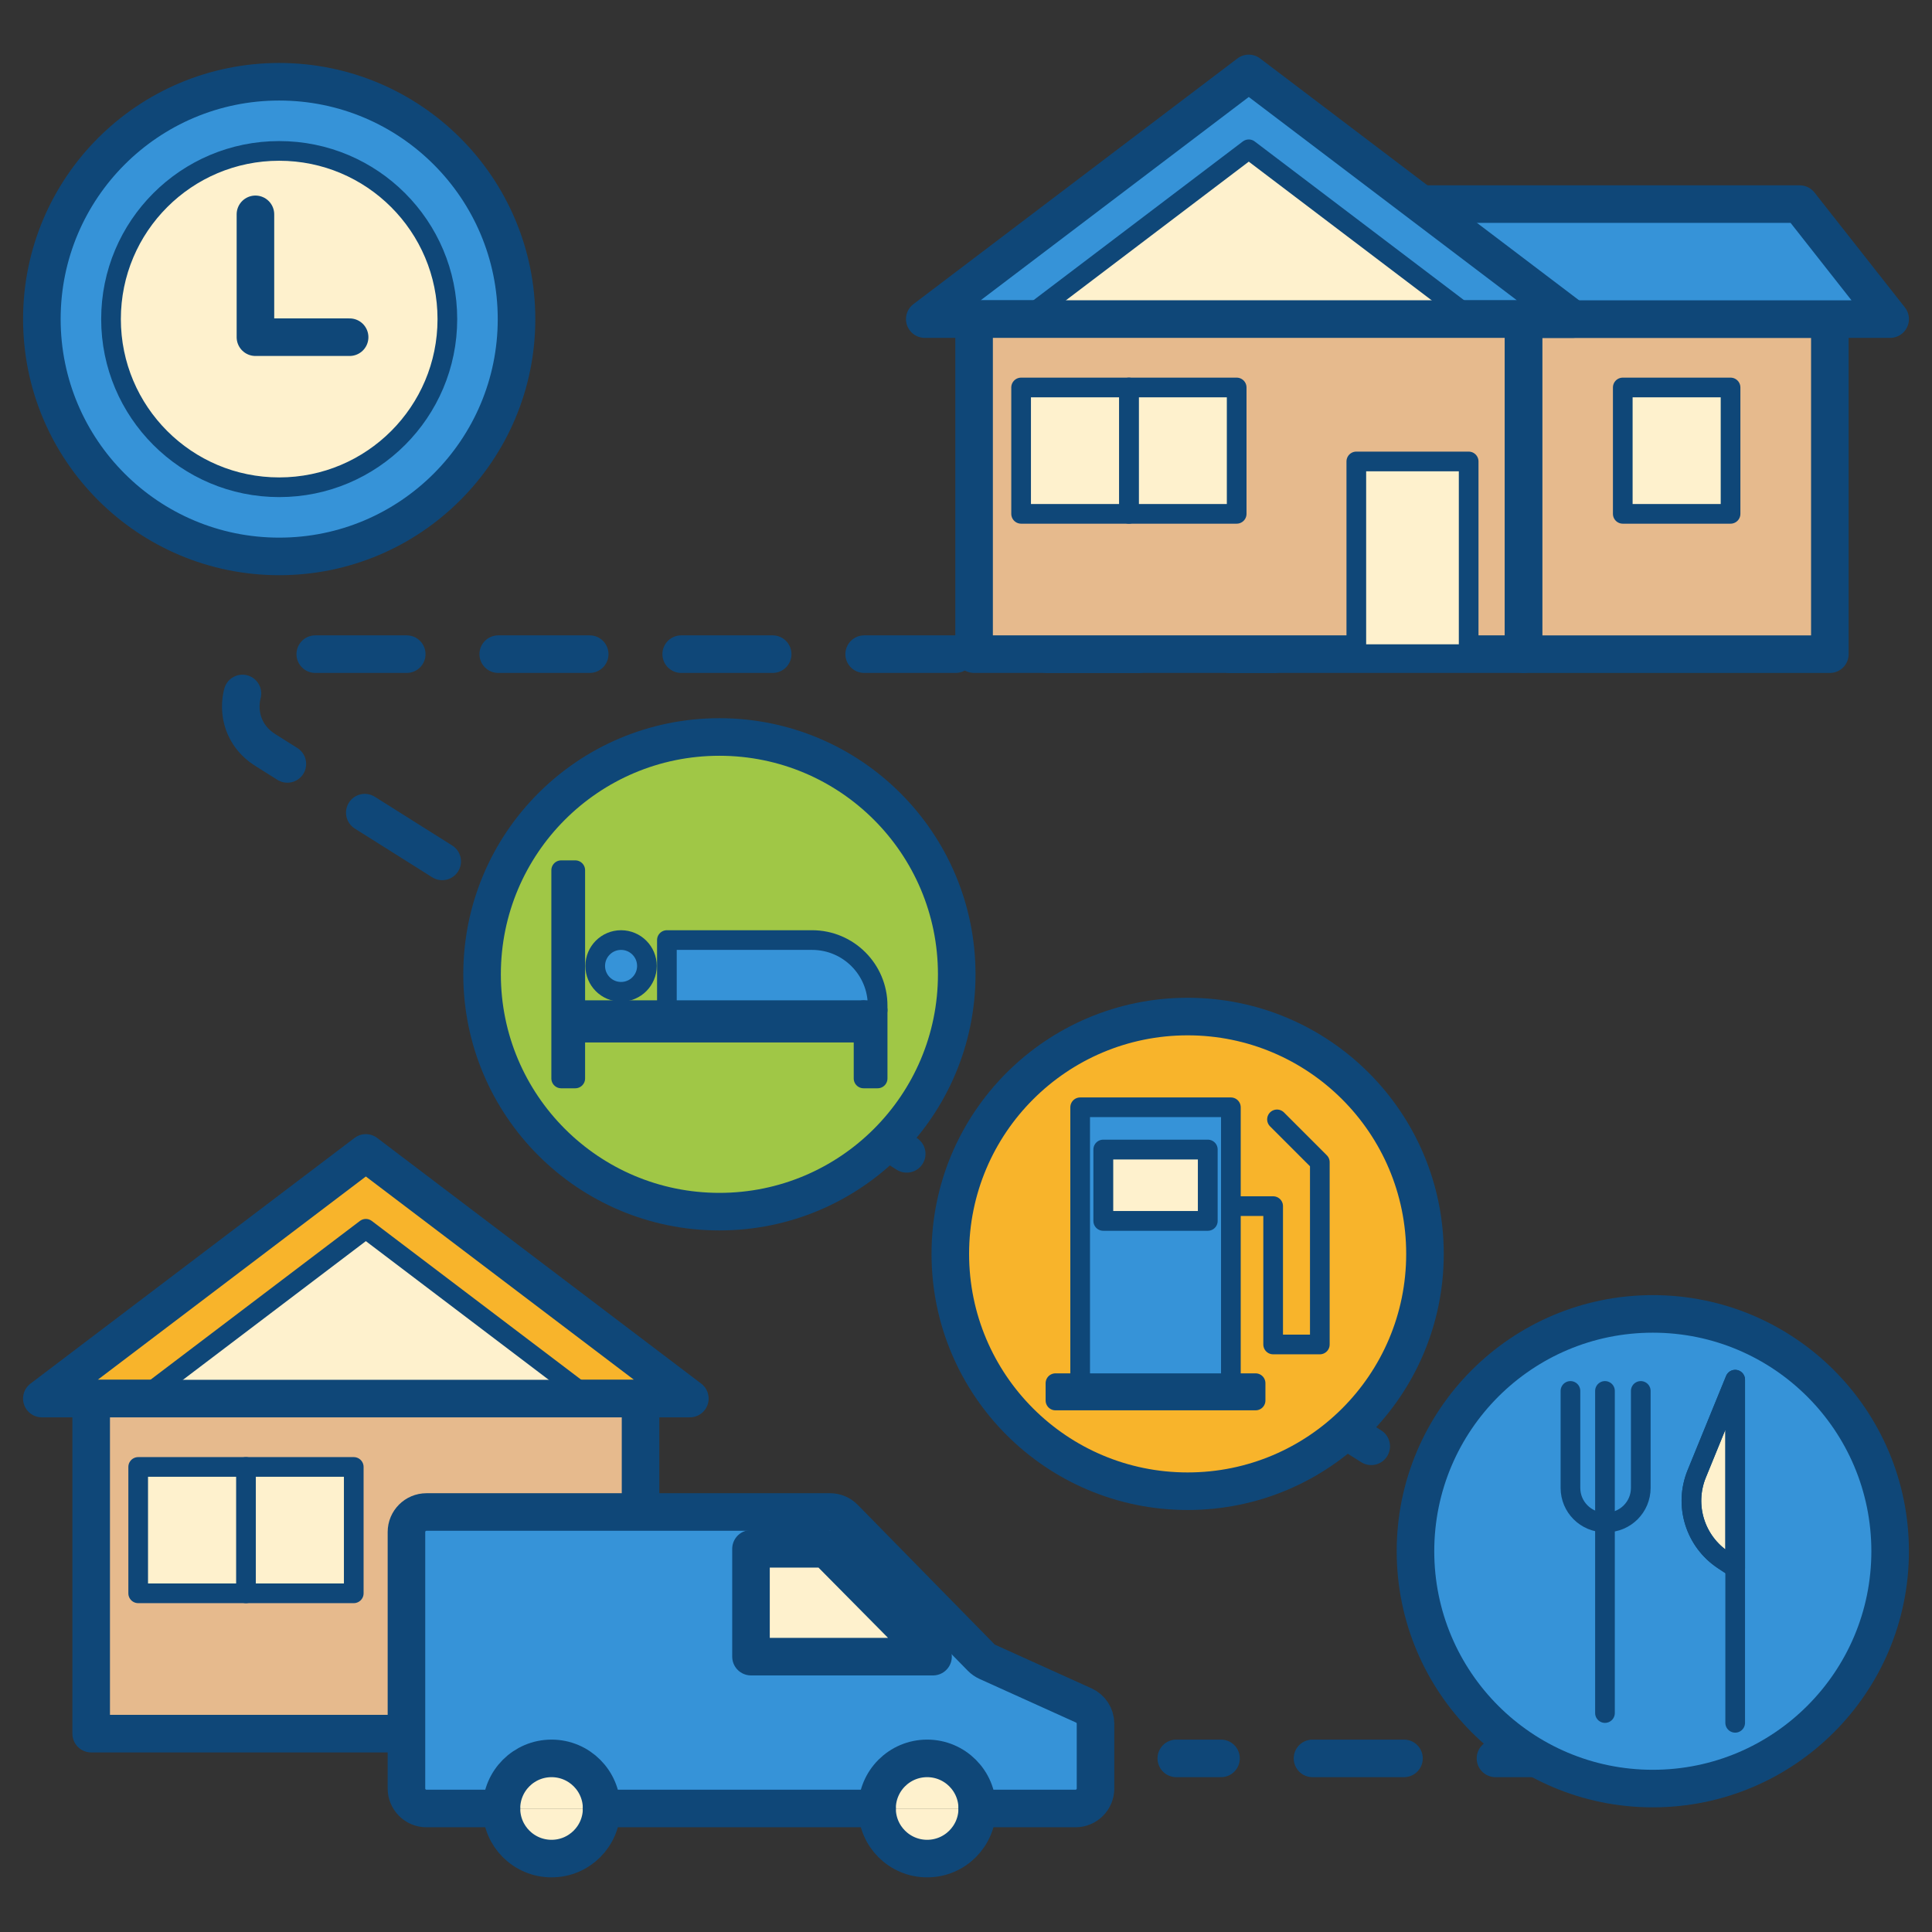 <?xml version="1.0" encoding="UTF-8"?> <svg xmlns="http://www.w3.org/2000/svg" id="Layer_1" data-name="Layer 1" viewBox="0 0 1080 1080"><rect x="0" y="0" width="1080" height="1080" fill="#333333" stroke="none"/><defs><style> .cls-1 { fill: #a0c746; } .cls-1, .cls-2, .cls-3, .cls-4, .cls-5, .cls-6, .cls-7, .cls-8, .cls-9 { stroke: #0f4778; stroke-linecap: round; stroke-linejoin: round; } .cls-1, .cls-2, .cls-4, .cls-5, .cls-6, .cls-7, .cls-9 { stroke-width: 21px; } .cls-2, .cls-6, .cls-8 { fill: none; } .cls-3, .cls-4, .cls-10 { fill: #fef1cd; } .cls-3, .cls-8 { stroke-width: 11px; } .cls-5 { fill: #f8b42b; } .cls-11 { fill: #0f4778; } .cls-6 { stroke-dasharray: 0 0 51.14 51.14; } .cls-7, .cls-12 { fill: #3693d8; } .cls-9 { fill: #e6ba8d; } </style></defs><circle class="cls-7" cx="156.07" cy="178.37" r="132.67"></circle><g><polygon class="cls-5" points="23.39 781.81 385.63 781.81 204.51 644.49 23.39 781.81"></polygon><polygon class="cls-3" points="79.34 781.81 329.69 781.81 204.51 686.9 79.34 781.81"></polygon><rect class="cls-9" x="50.96" y="781.81" width="307.1" height="187.31" transform="translate(409.03 1750.93) rotate(-180)"></rect><rect class="cls-4" x="264.63" y="861.39" width="62.8" height="107.73" transform="translate(592.06 1830.51) rotate(-180)"></rect><rect class="cls-3" x="137.5" y="820.04" width="60.25" height="70.64" transform="translate(335.25 1710.71) rotate(-180)"></rect><rect class="cls-3" x="77.26" y="820.04" width="60.25" height="70.64" transform="translate(214.76 1710.71) rotate(-180)"></rect></g><g><g><path class="cls-12" d="M612.4,963.55v36.22c0,6.18-5.01,11.19-11.19,11.19h-54.92c0-15.47-12.54-28.01-28.01-28.01s-28,12.54-28,28.01h-153.96c0-15.47-12.53-28.01-28-28.01s-28.01,12.54-28.01,28.01h-41.91c-6.18,0-11.19-5.01-11.19-11.19v-143.36c0-6.18,5.01-11.19,11.19-11.19h225.61c3,0,5.88,1.21,7.99,3.36l76.5,78.02c.97,.99,2.12,1.79,3.38,2.36l53.94,24.39c4.01,1.82,6.58,5.8,6.58,10.2Zm-90.83-37.48l-59.63-60.26h-42.13v60.26h101.76Z"></path><path class="cls-10" d="M546.29,1010.96h-56.01c0-15.47,12.54-28.01,28-28.01s28.01,12.54,28.01,28.01Z"></path><path class="cls-10" d="M490.28,1010.96h56.01c0,15.46-12.54,28-28.01,28s-28-12.54-28-28Z"></path><polygon class="cls-10" points="461.94 865.81 521.57 926.07 419.81 926.07 419.81 865.81 461.94 865.81"></polygon><path class="cls-10" d="M336.32,1010.96h-56.01c0-15.47,12.54-28.01,28.01-28.01s28,12.54,28,28.01Z"></path><path class="cls-10" d="M280.31,1010.96h56.01c0,15.46-12.53,28-28,28s-28.01-12.54-28.01-28Z"></path></g><g><line class="cls-2" x1="336.32" y1="1010.96" x2="490.28" y2="1010.96"></line><path class="cls-2" d="M546.29,1010.96h54.92c6.18,0,11.19-5.01,11.19-11.19v-36.22c0-4.4-2.57-8.38-6.58-10.2l-53.94-24.39c-1.26-.57-2.41-1.37-3.38-2.36l-76.5-78.02c-2.11-2.15-4.99-3.36-7.99-3.36H238.4c-6.18,0-11.19,5.01-11.19,11.19v143.36c0,6.18,5.01,11.19,11.19,11.19h41.91"></path><path class="cls-2" d="M546.29,1010.96c0-15.47-12.54-28.01-28.01-28.01s-28,12.54-28,28.01,12.54,28,28,28,28.01-12.54,28.01-28Z"></path><path class="cls-2" d="M336.32,1010.96c0-15.47-12.53-28.01-28-28.01s-28.01,12.54-28.01,28.01,12.54,28,28.01,28,28-12.54,28-28Z"></path><polygon class="cls-2" points="521.57 926.07 419.81 926.07 419.81 865.81 461.94 865.81 521.57 926.07"></polygon></g></g><g><line class="cls-2" x1="657.56" y1="982.95" x2="682.56" y2="982.95"></line><path class="cls-6" d="M733.7,982.95h209.45c29.08,0,40.05-38.03,15.45-53.53L148.2,419.2c-24.61-15.49-13.63-53.53,15.45-53.53h498.3"></path><line class="cls-2" x1="687.51" y1="365.68" x2="712.51" y2="365.68"></line></g><g><rect class="cls-9" x="851.62" y="178.37" width="171.28" height="187.31"></rect><polygon class="cls-7" points="1056.61 178.37 794.42 178.37 794.42 114.1 1006.05 114.1 1056.61 178.37"></polygon><g><polygon class="cls-7" points="516.95 178.37 879.19 178.37 698.07 41.04 516.95 178.37"></polygon><polygon class="cls-3" points="572.9 178.37 823.25 178.37 698.07 83.46 572.9 178.37"></polygon><rect class="cls-9" x="544.52" y="178.37" width="307.1" height="187.31" transform="translate(1396.14 544.04) rotate(-180)"></rect><rect class="cls-3" x="758.19" y="257.95" width="62.8" height="107.73" transform="translate(1579.18 623.63) rotate(-180)"></rect><rect class="cls-3" x="631.06" y="216.59" width="60.25" height="70.64" transform="translate(1322.37 503.83) rotate(-180)"></rect><rect class="cls-3" x="570.82" y="216.59" width="60.25" height="70.64" transform="translate(1201.88 503.83) rotate(-180)"></rect></g><rect class="cls-3" x="907.14" y="216.59" width="60.25" height="70.64" transform="translate(1874.53 503.83) rotate(-180)"></rect></g><g><g><circle class="cls-7" cx="923.93" cy="867.15" r="132.67"></circle><g><path class="cls-3" d="M969.98,771.24v105.19l-6.59-4.34c-15.84-10.43-22.09-30.61-14.92-48.17l21.51-52.68Z"></path><g><path class="cls-8" d="M917.2,777.54v54.23c0,10.65-8.63,19.29-19.29,19.29h-.72c-10.66,0-19.3-8.64-19.3-19.29v-54.23"></path><polyline class="cls-8" points="897.19 777.54 897.19 851.06 897.19 957.6"></polyline><path class="cls-8" d="M969.98,771.24l-21.51,52.68c-7.17,17.56-.92,37.74,14.92,48.17l6.59,4.34v-105.19Z"></path><line class="cls-8" x1="969.98" y1="963.06" x2="969.98" y2="876.43"></line></g></g></g><g><circle class="cls-5" cx="663.9" cy="700.93" r="132.67"></circle><g><g><rect class="cls-3" x="616.71" y="642.58" width="58.47" height="39.94"></rect><path class="cls-12" d="M688.07,674.23v98.98h-84.25v-154.23h84.25v55.25Zm-12.89,8.29v-39.94h-58.47v39.94h58.47Z"></path></g><g><polyline class="cls-8" points="688.07 773.21 701.88 773.21 701.88 782.88 590.01 782.88 590.01 773.21 603.82 773.21"></polyline><polygon class="cls-8" points="688.07 674.23 688.07 618.98 603.82 618.98 603.82 773.21 688.07 773.21 688.07 674.23"></polygon><rect class="cls-8" x="616.71" y="642.58" width="58.47" height="39.94"></rect><polyline class="cls-8" points="688.07 674.23 711.7 674.23 711.7 751.57 737.79 751.57 737.79 649.68 713.85 625.74"></polyline></g></g></g><g><circle class="cls-1" cx="402.15" cy="544.65" r="132.67"></circle><g><g><path class="cls-12" d="M347.18,525.5c7.99,0,14.46,6.48,14.46,14.46s-6.47,14.46-14.46,14.46-14.45-6.48-14.45-14.46,6.47-14.46,14.45-14.46Z"></path><path class="cls-12" d="M490.6,562.15v2.54h-117.8v-39.19h81.16c20.24,0,36.64,16.41,36.64,36.65Z"></path><rect class="cls-11" x="482.74" y="577.24" width="7.86" height="25.62"></rect><rect class="cls-11" x="482.74" y="564.69" width="7.86" height="12.55"></rect><polygon class="cls-11" points="482.74 564.69 482.74 577.24 321.57 577.24 321.57 564.69 372.8 564.69 482.74 564.69"></polygon><rect class="cls-11" x="313.71" y="577.24" width="7.86" height="25.62"></rect><rect class="cls-11" x="313.71" y="564.69" width="7.86" height="12.55"></rect><rect class="cls-11" x="313.71" y="486.45" width="7.86" height="78.24"></rect></g><g><line class="cls-8" x1="321.57" y1="564.69" x2="372.8" y2="564.69"></line><line class="cls-8" x1="482.74" y1="577.24" x2="321.57" y2="577.24"></line><path class="cls-8" d="M490.6,564.69v-2.54c0-20.24-16.4-36.65-36.64-36.65h-81.16v39.19h109.94"></path><path class="cls-8" d="M332.73,539.96c0-7.98,6.47-14.46,14.45-14.46s14.46,6.48,14.46,14.46-6.47,14.46-14.46,14.46-14.45-6.48-14.45-14.46Z"></path><polygon class="cls-8" points="321.57 564.69 321.57 486.45 313.71 486.45 313.71 564.69 313.71 577.24 313.71 602.86 321.57 602.86 321.57 577.24 321.57 564.69"></polygon><polygon class="cls-8" points="490.6 564.69 490.6 577.24 490.6 602.86 482.74 602.86 482.74 577.24 482.74 564.69 490.6 564.69"></polygon></g></g></g></g><circle class="cls-3" cx="156.07" cy="178.37" r="94.01"></circle><polyline class="cls-2" points="142.79 119.82 142.79 188.49 195.44 188.49"></polyline></svg> 